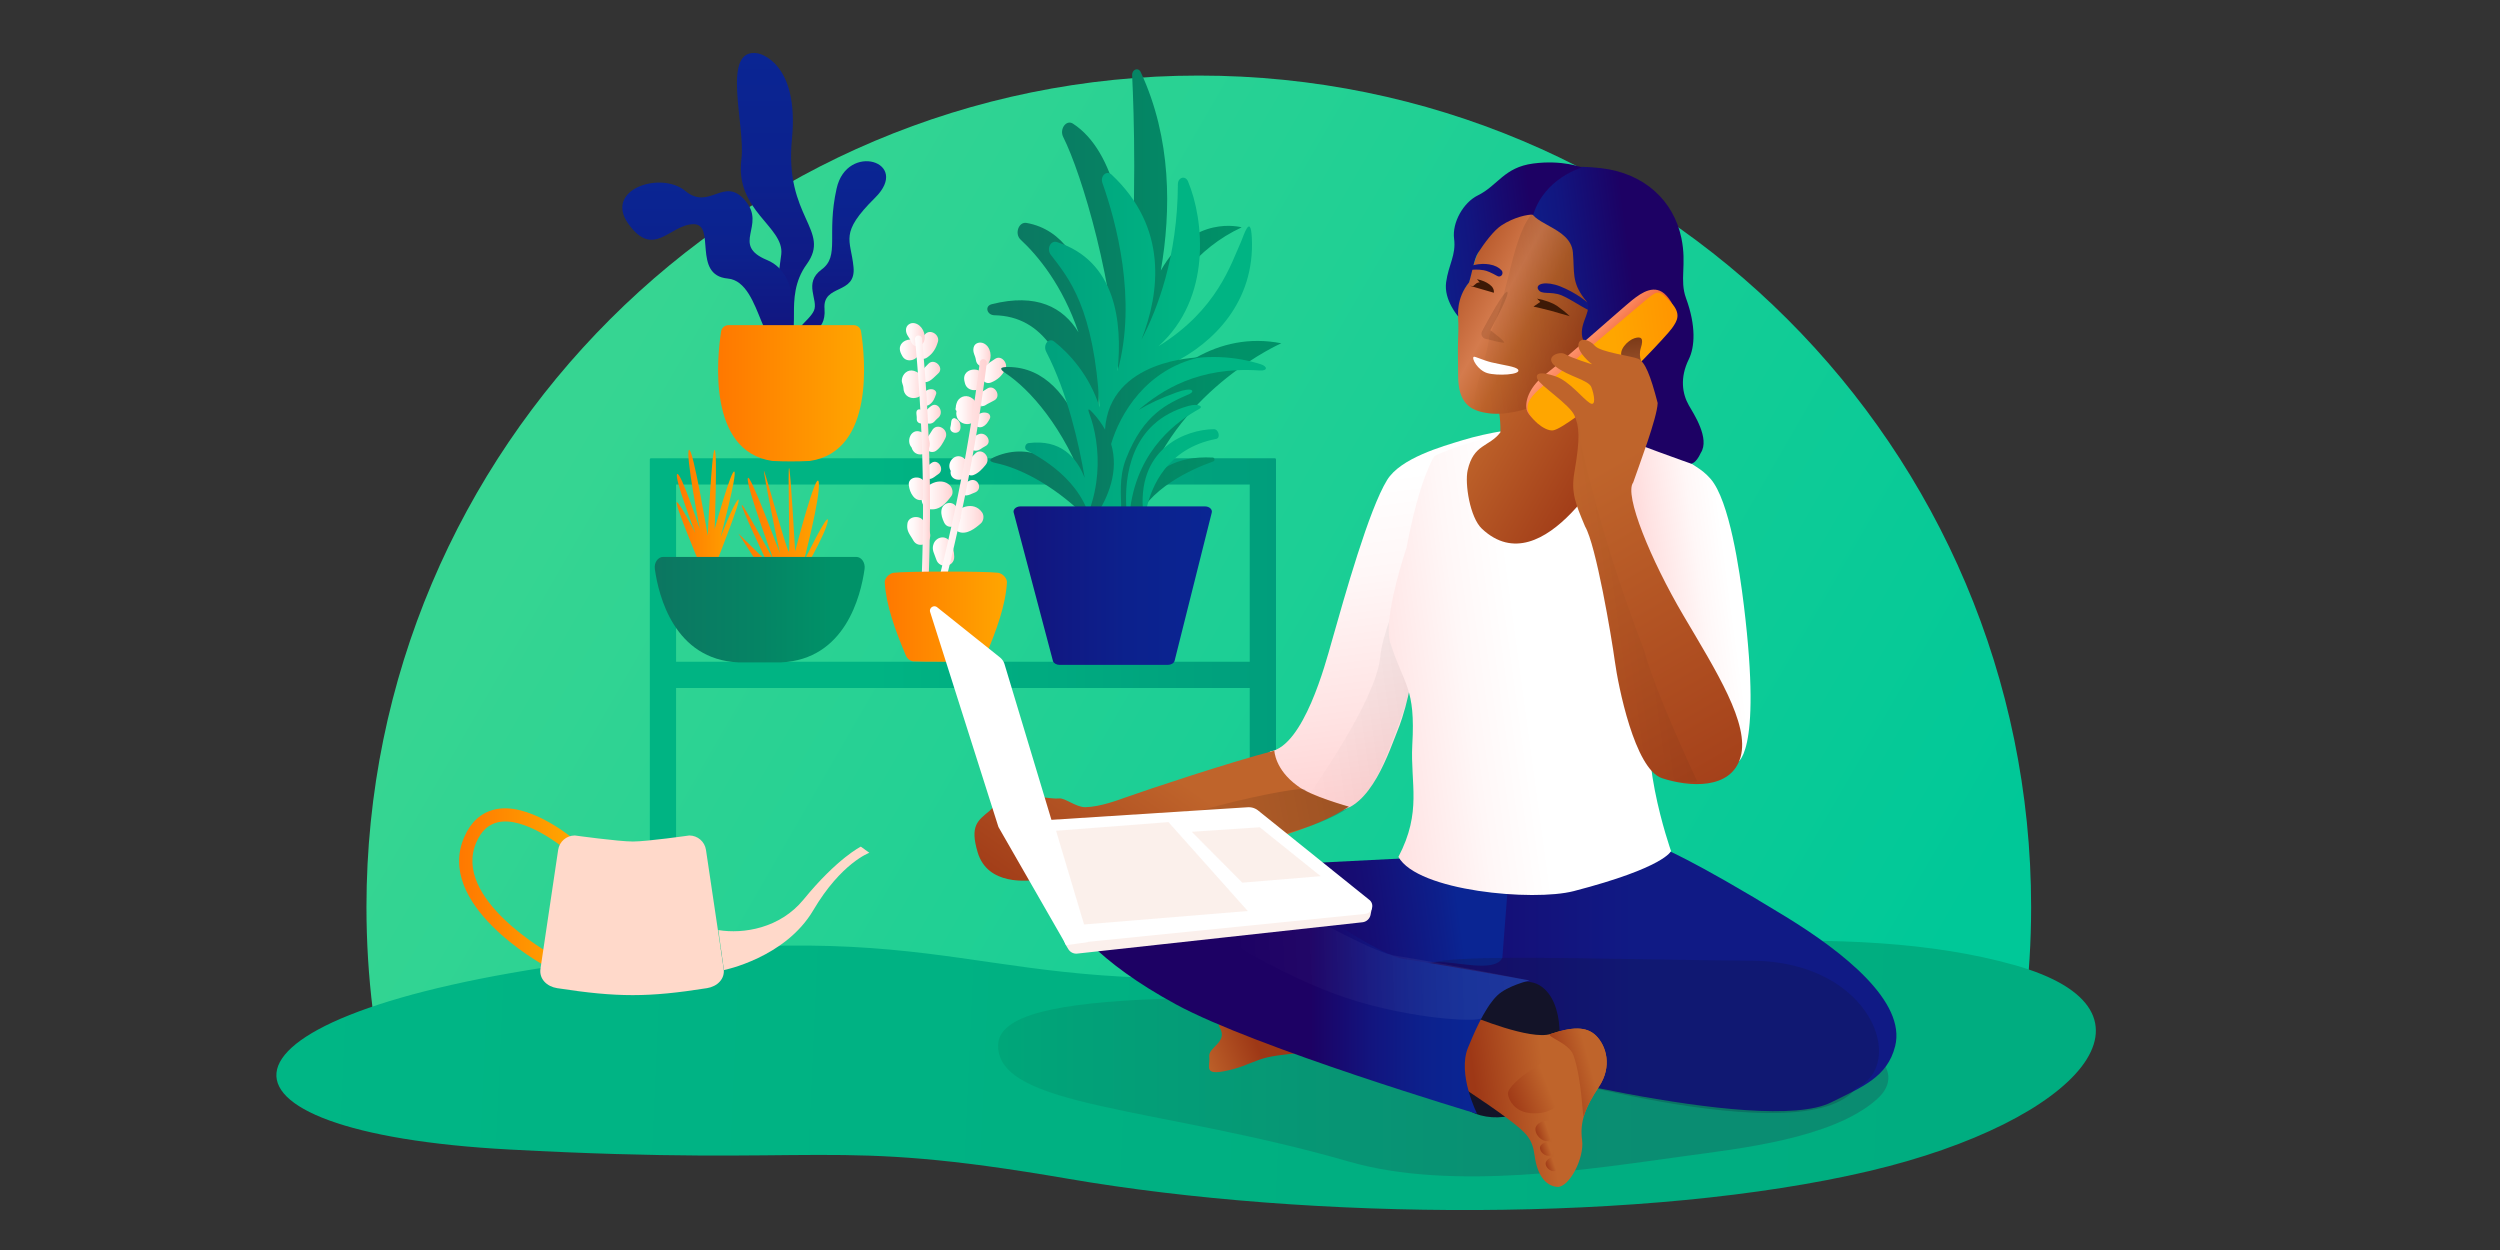 <svg xmlns="http://www.w3.org/2000/svg" xmlns:xlink="http://www.w3.org/1999/xlink" id="Layer_2" viewBox="0 0 1440 720">
  <rect x="0" y="0" width="1440" height="720" fill="#333333" stroke="none"/>
  <defs>
    <linearGradient id="linear-gradient" x1="350.1" x2="1069.76" y1="216.26" y2="631.75" gradientUnits="userSpaceOnUse">
      <stop offset="0" stop-color="#36d592"/>
      <stop offset="1" stop-color="#00c898"/>
    </linearGradient>
    <linearGradient id="linear-gradient-2" x1="1446.95" x2="-137.9" y1="-3269.3" y2="-2568.31" gradientTransform="rotate(-22.61 -4536.255 1013.997) scale(1 -.94)" gradientUnits="userSpaceOnUse">
      <stop offset="0" stop-color="#00aa7f"/>
      <stop offset=".58" stop-color="#00af81"/>
      <stop offset="1" stop-color="#00b786"/>
    </linearGradient>
    <linearGradient id="linear-gradient-3" x1="446.66" x2="446.66" y1="201.34" y2="30.51" gradientUnits="userSpaceOnUse">
      <stop offset="0" stop-color="#13147d"/>
      <stop offset=".06" stop-color="#12157f"/>
      <stop offset=".57" stop-color="#0c218d"/>
      <stop offset="1" stop-color="#0a2593"/>
    </linearGradient>
    <linearGradient xlink:href="#linear-gradient-3" id="linear-gradient-4" x1="407.73" x2="407.73" y1="197.91" y2="105.17"/>
    <linearGradient xlink:href="#linear-gradient-3" id="linear-gradient-5" x1="485.23" x2="485.23" y1="192.42" y2="92.86"/>
    <linearGradient id="linear-gradient-6" x1="734.97" x2="374.3" y1="405.25" y2="405.25" gradientUnits="userSpaceOnUse">
      <stop offset="0" stop-color="#009e7c"/>
      <stop offset=".64" stop-color="#00b483"/>
    </linearGradient>
    <linearGradient id="New_Gradient_Swatch_5" x1="264.44" x2="329.19" y1="510.92" y2="510.92" gradientUnits="userSpaceOnUse">
      <stop offset="0" stop-color="#ff7800"/>
      <stop offset="1" stop-color="#ffa600"/>
    </linearGradient>
    <linearGradient xlink:href="#New_Gradient_Swatch_5" id="New_Gradient_Swatch_5-2" x1="425.32" x2="476.83" y1="300.95" y2="300.95"/>
    <linearGradient xlink:href="#New_Gradient_Swatch_5" id="New_Gradient_Swatch_5-3" x1="389.68" x2="425.51" y1="291.07" y2="291.07"/>
    <linearGradient id="linear-gradient-7" x1="377.11" x2="498.06" y1="351.15" y2="351.15" gradientUnits="userSpaceOnUse">
      <stop offset="0" stop-color="#0c7661"/>
      <stop offset=".49" stop-color="#058464"/>
      <stop offset=".85" stop-color="#009268"/>
    </linearGradient>
    <linearGradient id="New_Gradient_Swatch_26" x1="530.79" x2="548.66" y1="285.37" y2="285.37" gradientUnits="userSpaceOnUse">
      <stop offset="0" stop-color="#fff"/>
      <stop offset=".29" stop-color="#fff7f7"/>
      <stop offset=".71" stop-color="#ffe3e3"/>
      <stop offset="1" stop-color="#ffd2d2"/>
    </linearGradient>
    <linearGradient xlink:href="#New_Gradient_Swatch_26" id="New_Gradient_Swatch_26-2" x1="532.17" x2="542.11" y1="270.94" y2="270.94"/>
    <linearGradient xlink:href="#New_Gradient_Swatch_26" id="New_Gradient_Swatch_26-3" x1="532.69" x2="545.02" y1="253.07" y2="253.07"/>
    <linearGradient xlink:href="#New_Gradient_Swatch_26" id="New_Gradient_Swatch_26-4" x1="531.7" x2="541.91" y1="238.6" y2="238.6"/>
    <linearGradient xlink:href="#New_Gradient_Swatch_26" id="New_Gradient_Swatch_26-5" x1="530.2" x2="539.29" y1="228.93" y2="228.93"/>
    <linearGradient xlink:href="#New_Gradient_Swatch_26" id="New_Gradient_Swatch_26-6" x1="529.82" x2="541.59" y1="214.25" y2="214.25"/>
    <linearGradient xlink:href="#New_Gradient_Swatch_26" id="New_Gradient_Swatch_26-7" x1="526.77" x2="540.4" y1="198.97" y2="198.97"/>
    <linearGradient xlink:href="#New_Gradient_Swatch_26" id="New_Gradient_Swatch_26-8" x1="522.57" x2="535.84" y1="305.81" y2="305.81"/>
    <linearGradient xlink:href="#New_Gradient_Swatch_26" id="New_Gradient_Swatch_26-9" x1="523.43" x2="535.23" y1="281.56" y2="281.56"/>
    <linearGradient xlink:href="#New_Gradient_Swatch_26" id="New_Gradient_Swatch_26-10" x1="523.68" x2="535.54" y1="255.06" y2="255.06"/>
    <linearGradient xlink:href="#New_Gradient_Swatch_26" id="New_Gradient_Swatch_26-11" x1="527.84" x2="533.84" y1="239.87" y2="239.87"/>
    <linearGradient xlink:href="#New_Gradient_Swatch_26" id="New_Gradient_Swatch_26-12" x1="519.45" x2="532.7" y1="221.32" y2="221.32"/>
    <linearGradient xlink:href="#New_Gradient_Swatch_26" id="New_Gradient_Swatch_26-13" x1="518.31" x2="529.8" y1="201.56" y2="201.56"/>
    <linearGradient xlink:href="#New_Gradient_Swatch_26" id="New_Gradient_Swatch_26-14" x1="521.84" x2="532.66" y1="192.78" y2="192.78"/>
    <linearGradient xlink:href="#New_Gradient_Swatch_26" id="New_Gradient_Swatch_26-15" x1="527.06" x2="535.69" y1="268.38" y2="268.38"/>
    <linearGradient xlink:href="#New_Gradient_Swatch_26" id="New_Gradient_Swatch_26-16" x1="547.63" x2="566.47" y1="299.15" y2="299.15"/>
    <linearGradient xlink:href="#New_Gradient_Swatch_26" id="New_Gradient_Swatch_26-17" x1="553.57" x2="563.96" y1="280.93" y2="280.93"/>
    <linearGradient xlink:href="#New_Gradient_Swatch_26" id="New_Gradient_Swatch_26-18" x1="555.46" x2="568.84" y1="266.93" y2="266.93"/>
    <linearGradient xlink:href="#New_Gradient_Swatch_26" id="New_Gradient_Swatch_26-19" x1="558.36" x2="569.49" y1="254.72" y2="254.72"/>
    <linearGradient xlink:href="#New_Gradient_Swatch_26" id="New_Gradient_Swatch_26-20" x1="560.44" x2="570.38" y1="241.88" y2="241.88"/>
    <linearGradient xlink:href="#New_Gradient_Swatch_26" id="New_Gradient_Swatch_26-21" x1="562.25" x2="574.56" y1="228.61" y2="228.61"/>
    <linearGradient xlink:href="#New_Gradient_Swatch_26" id="New_Gradient_Swatch_26-22" x1="564.97" x2="579.54" y1="213.34" y2="213.34"/>
    <linearGradient xlink:href="#New_Gradient_Swatch_26" id="New_Gradient_Swatch_26-23" x1="537.3" x2="549.64" y1="317.73" y2="317.73"/>
    <linearGradient xlink:href="#New_Gradient_Swatch_26" id="New_Gradient_Swatch_26-24" x1="542.19" x2="553.12" y1="296.57" y2="296.57"/>
    <linearGradient xlink:href="#New_Gradient_Swatch_26" id="New_Gradient_Swatch_26-25" x1="546.82" x2="558.42" y1="269.55" y2="269.55"/>
    <linearGradient xlink:href="#New_Gradient_Swatch_26" id="New_Gradient_Swatch_26-26" x1="547.34" x2="553.27" y1="245.06" y2="245.06"/>
    <linearGradient xlink:href="#New_Gradient_Swatch_26" id="New_Gradient_Swatch_26-27" x1="550.37" x2="563.37" y1="236.22" y2="236.22"/>
    <linearGradient xlink:href="#New_Gradient_Swatch_26" id="New_Gradient_Swatch_26-28" x1="555.34" x2="566.86" y1="218.8" y2="218.8"/>
    <linearGradient xlink:href="#New_Gradient_Swatch_26" id="New_Gradient_Swatch_26-29" x1="560.64" x2="570.59" y1="204.25" y2="204.25"/>
    <linearGradient xlink:href="#New_Gradient_Swatch_26" id="New_Gradient_Swatch_26-30" x1="535.93" x2="568.38" y1="280.62" y2="280.62"/>
    <linearGradient xlink:href="#New_Gradient_Swatch_5" id="New_Gradient_Swatch_5-4" x1="509.6" x2="580" y1="355.19" y2="355.19"/>
    <linearGradient xlink:href="#New_Gradient_Swatch_5" id="New_Gradient_Swatch_5-5" x1="413.61" x2="497.69" y1="226.53" y2="226.53"/>
    <linearGradient xlink:href="#linear-gradient-7" id="linear-gradient-8" x1="568.67" x2="738.02" y1="171.15" y2="171.15"/>
    <linearGradient xlink:href="#linear-gradient-6" id="linear-gradient-9" x1="590.48" x2="729.16" y1="203.41" y2="203.41"/>
    <linearGradient xlink:href="#linear-gradient-7" id="linear-gradient-10" x1="614.97" x2="690.74" y1="260.95" y2="260.95"/>
    <linearGradient xlink:href="#linear-gradient-3" id="linear-gradient-11" x1="583.78" x2="698.04" y1="337.33" y2="337.33"/>
    <linearGradient id="linear-gradient-12" x1="1087.7" x2="574.9" y1="626.03" y2="626.03" gradientUnits="userSpaceOnUse">
      <stop offset="0" stop-color="#1e4e56"/>
      <stop offset=".28" stop-color="#1c5156"/>
      <stop offset=".5" stop-color="#185b59"/>
      <stop offset=".71" stop-color="#106c5e"/>
      <stop offset=".91" stop-color="#058464"/>
      <stop offset="1" stop-color="#009268"/>
    </linearGradient>
    <linearGradient xlink:href="#New_Gradient_Swatch_26" id="New_Gradient_Swatch_26-31" x1="997.04" x2="941.12" y1="-1442.63" y2="-1450.2" gradientTransform="matrix(1 0 0 -1 0 -1098.17)"/>
    <linearGradient id="linear-gradient-13" x1="722.92" x2="690.73" y1="-1697.26" y2="-1710.58" gradientTransform="matrix(1 0 0 -1 0 -1098.17)" gradientUnits="userSpaceOnUse">
      <stop offset="0" stop-color="#9e3816"/>
      <stop offset="1" stop-color="#bf642b"/>
    </linearGradient>
    <linearGradient id="linear-gradient-14" x1="705.11" x2="839.63" y1="-1635.09" y2="-1616.87" gradientTransform="matrix(1 0 0 -1 0 -1098.17)" gradientUnits="userSpaceOnUse">
      <stop offset=".11" stop-color="#1d0164"/>
      <stop offset=".36" stop-color="#1b0468"/>
      <stop offset=".63" stop-color="#150e75"/>
      <stop offset=".92" stop-color="#0d1f8b"/>
      <stop offset="1" stop-color="#0a2593"/>
    </linearGradient>
    <linearGradient id="linear-gradient-15" x1="751.99" x2="941.64" y1="563.99" y2="563.99" gradientUnits="userSpaceOnUse">
      <stop offset=".11" stop-color="#1d0164"/>
      <stop offset=".57" stop-color="#150f77"/>
      <stop offset="1" stop-color="#101a85"/>
    </linearGradient>
    <linearGradient xlink:href="#New_Gradient_Swatch_26" id="New_Gradient_Swatch_26-32" x1="811.27" x2="836.53" y1="-1370.03" y2="-1556.57" gradientTransform="matrix(1 0 0 -1 0 -1098.17)"/>
    <linearGradient id="linear-gradient-16" x1="929.33" x2="740.49" y1="-1462.29" y2="-1488.92" gradientTransform="matrix(1 0 0 -1 0 -1098.17)" gradientUnits="userSpaceOnUse">
      <stop offset="0"/>
      <stop offset="1" stop-opacity="0"/>
    </linearGradient>
    <linearGradient xlink:href="#linear-gradient-13" id="linear-gradient-17" x1="611.78" x2="682.52" y1="-1649.36" y2="-1549.69"/>
    <linearGradient xlink:href="#linear-gradient-16" id="linear-gradient-18" x1="901.13" x2="645.35" y1="-1534.96" y2="-1584.47"/>
    <linearGradient xlink:href="#New_Gradient_Swatch_26" id="New_Gradient_Swatch_26-33" x1="877.26" x2="759.71" y1="-1481.69" y2="-1497.61" gradientTransform="matrix(1 0 0 -1 0 -1098.17)"/>
    <linearGradient id="linear-gradient-19" x1="1158.88" x2="832.14" y1="-1352.21" y2="-1540.85" gradientTransform="matrix(1 0 0 -1 0 -1098.17)" gradientUnits="userSpaceOnUse">
      <stop offset=".13" stop-color="#810000" stop-opacity=".96"/>
      <stop offset="1" stop-opacity="0"/>
    </linearGradient>
    <linearGradient id="linear-gradient-20" x1="879.21" x2="848.23" y1="-1601.93" y2="-1255.15" gradientTransform="matrix(1 0 0 -1 0 -1098.17)" gradientUnits="userSpaceOnUse">
      <stop offset="0" stop-opacity="0"/>
      <stop offset="1" stop-color="#460000"/>
    </linearGradient>
    <linearGradient xlink:href="#linear-gradient-13" id="linear-gradient-21" x1="920.76" x2="848.05" y1="-1388.37" y2="-1346.39"/>
    <linearGradient xlink:href="#linear-gradient-13" id="linear-gradient-22" x1="851.22" x2="891.14" y1="-1735.62" y2="-1730.22"/>
    <linearGradient xlink:href="#linear-gradient-13" id="linear-gradient-23" x1="894.36" x2="916.47" y1="-1719.65" y2="-1713.67"/>
    <linearGradient xlink:href="#linear-gradient-13" id="linear-gradient-24" x1="868.4" x2="891.32" y1="-1732.23" y2="-1723.37"/>
    <linearGradient xlink:href="#linear-gradient-13" id="linear-gradient-25" x1="884.36" x2="891.59" y1="-1751.64" y2="-1749.22"/>
    <linearGradient xlink:href="#linear-gradient-13" id="linear-gradient-26" x1="887.02" x2="892.65" y1="-1761.62" y2="-1759.58"/>
    <linearGradient xlink:href="#linear-gradient-13" id="linear-gradient-27" x1="890.24" x2="895.23" y1="-1770.24" y2="-1768.57"/>
    <linearGradient id="linear-gradient-28" x1="743.86" x2="845.69" y1="-1667.46" y2="-1667.46" gradientTransform="matrix(1 0 0 -1 0 -1098.17)" gradientUnits="userSpaceOnUse">
      <stop offset=".11" stop-color="#1d0164"/>
      <stop offset=".14" stop-color="#1b0366"/>
      <stop offset=".46" stop-color="#12157f"/>
      <stop offset=".76" stop-color="#0c218d"/>
      <stop offset="1" stop-color="#0a2593"/>
    </linearGradient>
    <linearGradient id="linear-gradient-29" x1="971.37" x2="711.25" y1="-1631.99" y2="-1644.45" gradientTransform="matrix(1 0 0 -1 0 -1098.17)" gradientUnits="userSpaceOnUse">
      <stop offset="0" stop-color="#fff"/>
      <stop offset="1" stop-color="#fff" stop-opacity="0"/>
    </linearGradient>
    <linearGradient id="linear-gradient-30" x1="928.64" x2="831.3" y1="-1286.8" y2="-1233.65" gradientTransform="scale(1 -1) rotate(-.28 221900.531 -1360.84)" gradientUnits="userSpaceOnUse">
      <stop offset=".2" stop-color="#a9471d"/>
      <stop offset=".49" stop-color="#bf642b"/>
      <stop offset=".67" stop-color="#d47b4d"/>
      <stop offset="1" stop-color="#af4f21"/>
    </linearGradient>
    <linearGradient xlink:href="#linear-gradient-16" id="linear-gradient-31" x1="1018.22" x2="835.37" y1="-1237.56" y2="-1263.66" gradientTransform="scale(1 -1) rotate(-.28 221900.531 -1360.84)"/>
    <linearGradient id="linear-gradient-32" x1="-2769.79" x2="-2746.51" y1="-235.85" y2="-242.48" gradientTransform="rotate(-148.86 -897.047 -545.366)" gradientUnits="userSpaceOnUse">
      <stop offset=".41" stop-color="#13137c"/>
      <stop offset="1" stop-color="#101883"/>
    </linearGradient>
    <linearGradient xlink:href="#linear-gradient-32" id="linear-gradient-33" x1="880.78" x2="917.95" y1="-1248.05" y2="-1253.9" gradientTransform="scale(1 -1) rotate(-.28 221900.531 -1360.84)"/>
    <linearGradient id="linear-gradient-34" x1="889.98" x2="860.89" y1="-1293.61" y2="-1291.43" gradientTransform="scale(1 -1) rotate(-.28 221900.531 -1360.84)" gradientUnits="userSpaceOnUse">
      <stop offset="0" stop-color="#ffe5da"/>
      <stop offset="1" stop-color="#fff"/>
    </linearGradient>
    <linearGradient xlink:href="#linear-gradient-28" id="linear-gradient-35" x1="950.89" x2="851.71" y1="-1259.46" y2="-1272.89" gradientTransform="scale(1 -1) rotate(-.28 221900.531 -1360.84)"/>
    <linearGradient xlink:href="#linear-gradient-28" id="linear-gradient-36" x1="891.97" x2="790.21" y1="-1213.87" y2="-1227.65" gradientTransform="scale(1 -1) rotate(-.28 221900.531 -1360.84)"/>
    <linearGradient id="New_Gradient_Swatch_copy" x1="931.64" x2="910.53" y1="215.92" y2="194.81" gradientUnits="userSpaceOnUse">
      <stop offset="0" stop-color="#e83f00"/>
      <stop offset="1" stop-color="#ff9773"/>
    </linearGradient>
    <linearGradient xlink:href="#New_Gradient_Swatch_5" id="New_Gradient_Swatch_5-6" x1="1032.3" x2="931.26" y1="-1291.82" y2="-1305.5" gradientTransform="matrix(1 0 0 -1 0 -1098.17)"/>
    <linearGradient id="linear-gradient-37" x1="939.37" x2="940.55" y1="-1291.42" y2="-1310.09" gradientTransform="matrix(1 0 0 -1 0 -1098.17)" gradientUnits="userSpaceOnUse">
      <stop offset="0" stop-color="#793816"/>
      <stop offset="1" stop-color="#9a512b"/>
    </linearGradient>
    <linearGradient xlink:href="#linear-gradient-13" id="linear-gradient-38" x1="1036.8" x2="917.48" y1="-1577.67" y2="-1371"/>
    <linearGradient xlink:href="#linear-gradient-16" id="linear-gradient-39" x1="1009.62" x2="913.27" y1="-1434.24" y2="-1447.5"/>
    <style>
      .cls-19,.cls-21,.cls-22{fill-rule:evenodd}.cls-19{isolation:isolate}.cls-21{fill:#3d1906}.cls-38{fill:#00af79}.cls-39{fill:#ffd9ca}.cls-19{fill:#f8e2d9;opacity:.5}.cls-76{opacity:.14}.cls-77{opacity:.34}.cls-22{fill:#fff}
    </style>
    <mask id="mask" width="190.28" height="273.79" x="779.74" y="244.63" maskUnits="userSpaceOnUse"/>
  </defs>
  <g id="Layer_3">
    <path d="M0 0h1440v720H0z" style="fill:none"/>
    <path d="M1166.3 581.67c2.39-19.39 3.63-39.14 3.63-59.19 0-264.52-214.65-478.95-479.43-478.95S211.08 257.96 211.08 522.48c0 20.04 1.24 39.79 3.63 59.19h951.59Z" style="fill:url(#linear-gradient)"/>
    <path d="M1076.63 674.53c-127.05 29.9-321.69 28.5-461.61 4.4-139.92-24.11-135.9-6.8-321.86-16.82-185.95-10.02-183.68-77.34 40.49-107.74 224.17-30.4 222.83 21.41 415.6 6.31 192.77-15.09 316.97-31.17 410.91-4.85s37.51 90.22-83.53 118.7Z" style="fill:url(#linear-gradient-2);fill-rule:evenodd"/>
    <path d="M436.56 30.73s24.02 4.32 19.59 49.46c-4.42 45.14 22.8 52.28 8.51 72.02-14.29 19.74-.85 41.3-13.53 48.38-12.68 7.08-2.82-38.17-1.11-54.17 1.71-15.99-26.86-25.05-22.97-54.81 2.48-19-12.2-64.62 9.51-60.88Z" style="fill:url(#linear-gradient-3)"/>
    <path d="M455.81 193s7.26-34.42-13.99-43.22c-21.24-8.8-.21-19.71-12.54-34.22-12.33-14.51-20.5 6.05-34.56-5.59-14.06-11.64-47.18-.91-32.67 19.13 14.52 20.04 23.59.43 37.2.03 13.61-.4-.91 29.45 19.96 31.31 20.87 1.86 18.74 53.27 36.59 32.55Z" style="fill:url(#linear-gradient-4)"/>
    <path d="M463.26 192.42s12.81-.08 11.66-14.56c-1.15-14.47 18.26-7.8 16.71-23.98-1.55-16.18-8.49-19.27 12.44-40 20.93-20.72-16.17-32.12-22.17-5.34-6 26.78 2.03 38.84-8.66 46.7-10.69 7.86-1.7 17.47-4.39 23.64-2.69 6.17-14.33 12.13-5.59 13.54Z" style="fill:url(#linear-gradient-5)"/>
    <path d="M734.33 263.97H374.94c-.35 0-.64.29-.64.64v281.28c0 .35.29.64.64.64l13.84-1.88c.35 0 .64-.29.64-.64V396.29h330.43v110.73c0 .35.29.64.64.64h13.84c.35 0 .64-.29.64-.64V264.61c0-.35-.29-.64-.64-.64ZM389.42 381.16V279.09h330.43v102.07H389.42Z" style="fill:url(#linear-gradient-6)"/>
    <path d="M413.78 535.72c14.48 2.38 35.51-1.02 49.04-17.56 19.61-23.97 33.03-30.51 33.03-30.51l4.9 3.56s-16.19 5.78-32.34 33.15c-16.15 27.37-51.44 34.41-51.44 34.41l-3.2-23.06Z" class="cls-39"/>
    <path d="M313.77 556.25c-2.59-1.43-63.32-35.39-46.34-74.19 3.72-8.5 9.51-13.79 17.21-15.73 19.03-4.79 43.55 15.21 44.55 15.99l-4.68 5.98c-.22-.16-22.59-18.45-38.03-14.6-5.37 1.36-9.32 5.09-12.09 11.42-14.23 32.51 42.47 64.18 43.04 64.49l-3.66 6.65Z" style="fill:url(#New_Gradient_Swatch_5)"/>
    <path d="M407.2 569.18c-33.8 5.35-51.58 5.35-86.27 0-5.87-.91-10.49-5.28-9.62-11.16l10.19-68.5c.71-4.77 4.8-8.29 9.62-8.29 0 0 25.16 3.48 33.4 3.48s32.5-3.48 32.5-3.48c4.82 0 8.91 3.53 9.62 8.29l10.19 68.5c.87 5.88-3.75 10.23-9.62 11.16Z" class="cls-39"/>
    <path d="M461.1 332.34s14.59-24.71 15.68-32.1c1.08-7.38-13.97 23.58-13.97 23.58s9.94-37.49 8.8-46.01c-1.14-8.52-13.61 39.76-13.61 39.76s-2.69-47.72-3.49-48c-.8-.28.51 44.88 0 48-.51 3.12-13.57-45.16-14.43-46.3-.85-1.14 8.52 45.16 9.09 47.15.57 1.99-17.61-47.72-18.46-42.89-.85 4.83 15.05 47.43 15.05 47.43s-17.04-31.62-18.46-32.14c-1.42-.52 14.2 32.43 14.2 32.43l-16.19-15.91 16.19 24.99h19.6Z" style="fill:url(#New_Gradient_Swatch_5-2)"/>
    <path d="M413.05 323.05s14.86-37.49 12.12-35.22c-2.75 2.27-10.13 21.59-10.13 21.59s9.66-36.07 7.95-37.78c-1.7-1.7-11.36 33.12-11.36 33.12s1.7-45.34 0-45.62c-1.7-.28-3.98 49.42-3.98 49.42s-8.52-51.13-10.79-49.42c-2.27 1.71 6.25 45.62 6.25 45.62s-11.08-33.41-13.07-31.71c-1.99 1.71 10.51 34.08 10.51 34.08s-8.95-17.61-10.72-17.89c-1.77-.28 12.43 33.8 12.43 33.8h10.79Z" style="fill:url(#New_Gradient_Swatch_5-3)"/>
    <path d="M425.78 320.78h67.41c3.04 0 5.31 3.33 4.8 6.98-2.19 15.61-11.23 52.12-48.08 53.77h-24.64c-36.85-1.65-45.89-38.16-48.08-53.77-.51-3.65 1.76-6.98 4.79-6.98h43.81Z" style="fill:url(#linear-gradient-7)"/>
    <path d="M547.95 285.76c-2.88 3.82-6.58 8.52-12.81 7.51-3.47-.56-4.73-4.53-4.24-7.47 1.13-6.81 11.1-11.45 16.26-6.21 1.43 1.46 2.14 4.39.8 6.18Z" style="fill:url(#New_Gradient_Swatch_26)"/>
    <path d="M540.34 273.2c-1.44.88-2.53 2.11-4.18 2.59-1.15.34-2.84-.2-3.37-1.37-.06-.14-.13-.29-.19-.43-.73-1.63-.53-2.99.56-4.36.95-1.19 2.16-2.04 3.36-2.95 3.8-2.87 8.05 3.94 3.81 6.52Z" style="fill:url(#New_Gradient_Swatch_26-2)"/>
    <path d="M544.49 252.48c-1.35 2.68-2.95 5.63-5.52 7.3-2.6 1.69-6.43-.51-6.28-3.6.15-3.24 2.65-5.42 4.14-8.18 2.73-5.05 10.22-.59 7.66 4.48Z" style="fill:url(#New_Gradient_Swatch_26-3)"/>
    <path d="M540.24 240.79c-1.66 1.26-2.03 2.79-4.25 3.19-1.38.24-2.51-.19-3.31-1.34-.14-.2-.28-.41-.42-.61-.74-1.08-.74-2.92 0-4 1.16-1.68 2.36-2.85 3.98-4.08 4.06-3.09 8.01 3.79 4 6.85Z" style="fill:url(#New_Gradient_Swatch_26-4)"/>
    <path d="M539.16 227.09c-.98 2.58-1.41 4.16-3.72 5.9-3.46 2.6-6.88-2.77-4.37-5.67 1.57-1.82 3.31-3.43 5.91-3.11 1.31.16 2.77 1.34 2.19 2.88Z" style="fill:url(#New_Gradient_Swatch_26-5)"/>
    <path d="M540.32 215.2c-2.08 1.75-5.55 6.3-8.7 4.44-4.68-2.76 1.02-7.92 3.09-10.05 3.61-3.71 9.48 2.36 5.61 5.61Z" style="fill:url(#New_Gradient_Swatch_26-6)"/>
    <path d="M540.24 196.89c-1.13 3.86-2.86 6.74-6.21 9.04-3.75 2.58-7.97-1.66-7.15-5.5.64-3.03 3.96-5.55 5.95-7.86 2.95-3.42 8.61.23 7.42 4.32Z" style="fill:url(#New_Gradient_Swatch_26-7)"/>
    <path d="M526.03 311.22c-2.04-3.6-3.98-5.26-3.34-9.7.57-3.97 6.15-4.77 8.62-2.28a16.28 16.28 0 0 1 4.37 7.91c1.32 5.7-6.61 9.45-9.66 4.07Z" style="fill:url(#New_Gradient_Swatch_26-8)"/>
    <path d="M525.91 285.8c-1.45-1.91-2.13-3.97-2.43-6.32-.63-4.88 6.42-5.86 8.65-2.34.55.86.96 1.85 1.65 2.6 4.82 5.27-3.44 11.91-7.86 6.06Z" style="fill:url(#New_Gradient_Swatch_26-9)"/>
    <path d="M524.9 256.68c.88 1.74.91 2.06.08.95-3.16-3.67-.24-10.94 5.21-8.94 3.46 1.27 5.75 4.16 5.29 7.99-.81 6.7-9.93 6.88-10.57 0Z" style="fill:url(#New_Gradient_Swatch_26-10)"/>
    <path d="M528.05 241.15c.11-1.29-.3-2.5-.19-3.79.09-1.11.95-1.74 2.03-1.55 2.35.41 3.59 2.29 3.91 4.56.62 4.45-6.09 4.78-5.75.78Z" style="fill:url(#New_Gradient_Swatch_26-11)"/>
    <path d="M520.38 223.36c-.02-1.41-1.04-2.77-.93-4.41.25-3.5 3.35-6.41 7.01-5.34 4.35 1.27 6.59 5.32 6.18 9.76-.71 7.74-12.15 8.03-12.27 0Z" style="fill:url(#New_Gradient_Swatch_26-12)"/>
    <path d="M519.6 204.86c-.16-.32-.32-.63-.48-.94-4.48-8.85 10.89-11.96 10.67-2.89 0 .36-.02.72-.03 1.08-.12 5.14-7.62 7.78-10.17 2.75Z" style="fill:url(#New_Gradient_Swatch_26-13)"/>
    <path d="M524.74 196.74c-.89-2.51-2.91-3.75-2.9-6.72 0-2.68 2.53-4.4 5.04-3.84 4.28.96 6.89 6.53 5.33 10.56-1.39 3.57-6.14 3.76-7.46 0Z" style="fill:url(#New_Gradient_Swatch_26-14)"/>
    <path d="M532.52 343.51c1.07 0 1.96-.84 2.01-1.92 2.32-48.7 1.15-97.99-3.45-146.51-.1-1.11-1.18-1.85-2.2-1.82a2.022 2.022 0 0 0-1.82 2.19c4.59 48.33 5.75 97.43 3.45 145.94-.05 1.11.8 2.05 1.92 2.1h.09Z" style="fill:url(#New_Gradient_Swatch_26-15)"/>
    <path d="M564.98 301.46c-3.21 2.89-8.19 6.73-12.77 4.9-2.77-1.1-5.59-4.16-4.24-7.47 2.79-6.87 13.05-10.78 17.81-3.6 1.18 1.79.81 4.74-.8 6.18Z" style="fill:url(#New_Gradient_Swatch_26-16)"/>
    <path d="M561.29 283.8c-1.64.55-2.88 1.46-4.64 1.58-1.23.08-2.62-.98-2.88-2.19-.03-.16-.07-.32-.1-.49-.25-1.17-.09-2.69.93-3.5 1.21-.97 2.38-1.67 3.79-2.31 4.97-2.26 8.1 5.14 2.91 6.9Z" style="fill:url(#New_Gradient_Swatch_26-17)"/>
    <path d="M567.75 267.76c-1.95 2.38-4.1 4.76-7.03 5.86-3.07 1.15-5.91-2.28-5.13-5.13.83-3.04 3.89-4.7 5.89-7 3.78-4.35 9.84 1.92 6.27 6.27Z" style="fill:url(#New_Gradient_Swatch_26-18)"/>
    <path d="M567.43 257.07c-2.12.98-3.26 2.67-5.78 2.54-1.42-.07-2.32-.88-2.82-2.15-.1-.24-.19-.48-.29-.73-.49-1.24.08-2.99 1.02-3.86 1.21-1.12 2.37-1.96 3.87-2.65 4.6-2.12 8.64 4.71 4 6.85Z" style="fill:url(#New_Gradient_Swatch_26-19)"/>
    <path d="M570.07 241.3c-1.11 1.94-1.9 3.42-4.01 4.46-3.43 1.69-7.81-2.96-4.39-5.69 2.12-1.69 4.23-3.03 7-2.2 1.45.43 2.15 2.09 1.39 3.42Z" style="fill:url(#New_Gradient_Swatch_26-20)"/>
    <path d="M572.62 230.67c-1.32.69-2.65 1.35-3.96 2.08-.64.36-1.2.84-1.94 1.03-.61.15-2.91.62-1.05-.22-.71.32-1.36.26-1.94-.25-.18-.13-.33-.28-.47-.45-1.41-1.54-1.25-3.47 0-5.04 1.4-1.75 3.51-2.77 5.36-3.99 4.27-2.81 8.54 4.48 4 6.85Z" style="fill:url(#New_Gradient_Swatch_26-21)"/>
    <path d="M579.04 212.92c-1.96 3.56-4.36 5.84-8.13 7.37-4.39 1.77-7.05-3.78-5.5-7.15 1.26-2.74 5.17-4.51 7.56-6.29 3.77-2.81 8.04 2.5 6.07 6.07Z" style="fill:url(#New_Gradient_Swatch_26-22)"/>
    <path d="M539.26 322.18c-.97-3.19-2.83-5.46-1.5-8.94 1.56-4.1 6.93-5.2 9.43-1.23 1.67 2.65 2.43 5.65 2.45 8.77.05 6.05-8.66 7.06-10.38 1.41Z" style="fill:url(#New_Gradient_Swatch_26-23)"/>
    <path d="M543.79 300.91c-.97-2.12-1.78-4.32-1.56-6.69.48-5.22 7.3-6.29 9.12-1.23.35.99.56 1.96 1.08 2.87 3.27 5.68-6.01 10.82-8.64 5.05Z" style="fill:url(#New_Gradient_Swatch_26-24)"/>
    <path d="M547.55 271.29c.43.58.39.45-.11-.37-2.41-4.5 2.61-10.34 7.32-7.32 3.16 2.03 4.44 5.52 3.17 9.1-1.84 5.19-11.19 4.9-10.38-1.41Z" style="fill:url(#New_Gradient_Swatch_26-25)"/>
    <path d="M547.49 245.73c.38-1.2.24-2.47.62-3.67.23-.75 1.15-1.46 1.97-1.12 2.42 1.01 3.36 2.99 3.16 5.57-.35 4.36-7 3.2-5.75-.78Z" style="fill:url(#New_Gradient_Swatch_26-26)"/>
    <path d="M550.96 236.68c-.58-.38-.73-1.01-.45-1.87.03-.9.2-1.77.51-2.61 1.04-3.48 4.96-5.06 8.14-3.31 4.04 2.22 4.99 6.86 3.65 11.05-2.42 7.55-13.43 4.46-11.84-3.26Z" style="fill:url(#New_Gradient_Swatch_26-27)"/>
    <path d="M555.84 220.83c-.09-.35-.18-.69-.26-1.04-2.35-9.18 13.36-9.32 11.04 0-.09.35-.17.69-.26 1.04-1.3 5.22-9.2 5.18-10.52 0Z" style="fill:url(#New_Gradient_Swatch_26-28)"/>
    <path d="M562.12 207.35c-.32-2.65-1.99-4.19-1.32-7.19.6-2.69 3.66-3.42 5.85-2.38 4.02 1.9 5.06 7.99 2.69 11.52-2.26 3.37-6.76 1.81-7.21-1.95Z" style="fill:url(#New_Gradient_Swatch_26-29)"/>
    <path d="M537.94 354.38c.89 0 1.7-.59 1.94-1.48a1034.57 1034.57 0 0 0 28.48-143.76c.14-1.11-.65-2.11-1.75-2.25-1.05-.16-2.11.64-2.25 1.75-6.03 48.18-15.57 96.36-28.37 143.2-.29 1.07.34 2.18 1.41 2.48.18.05.36.07.53.07Z" style="fill:url(#New_Gradient_Swatch_26-30)"/>
    <path d="M574.89 329.92c2.58.37 5.23 3.13 5.11 5.54-.78 13.17-5.95 27.36-12.16 42.1-.78 1.84-2.56 3.25-4.32 3.4-3.3.27-34.13.27-37.43 0-1.76-.15-3.54-1.55-4.32-3.4-6.21-14.74-11.38-28.94-12.16-42.1-.13-2.41 2.52-5.17 5.11-5.54 7.09-.94 53.08-.94 60.17 0Z" style="fill:url(#New_Gradient_Swatch_5-4)"/>
    <path d="M491.69 187.28c2.13 0 3.94 1.51 4.27 3.61 2.29 14.65 8.05 68.98-29.41 74.61l-.46.02c-6.95.34-13.92.34-20.87 0l-.45-.02c-37.47-5.63-31.7-59.96-29.41-74.61.33-2.1 2.14-3.61 4.27-3.61h72.07Z" style="fill:url(#New_Gradient_Swatch_5-5)"/>
    <path d="M635.78 239.72c.65 24.39 14.74 30.7-33.2 75.28 0 0 72.83-25.4 41.95-78.85-2.46-4.25-8.89-1.71-8.75 3.56Z" class="cls-38"/>
    <path d="M630.26 307.16s0-116.65 83.38-100.33c0 0-68.57 29.99-83.38 100.33Z" class="cls-38"/>
    <path d="M698.55 263.56c-22.21-1.18-33.5 8.19-39.24 18.02 20.93-58.57 78.72-83.85 78.72-83.85-36.88-7.22-66.25 15.53-84.84 41.93 1.2-19.61 9.17-84.11 62.02-108.71 0 0-28.12-8.03-46.57 24.87 5.97-34.52 6.25-75.94-11.57-114.25-1.4-3-5.13-1.65-4.96 1.81 1.11 22.89 2.66 73.62-1.58 129.89-.66-41.95-7.78-86.02-32.51-102.05-3.84-2.49-7.91 3.12-5.61 7.7 10.51 20.92 29.96 84.25 32.44 146.92-.37 2.56-.76 5.11-1.16 7.67 0 0 .48-.92 1.32-2.67.19 7.48.12 14.94-.24 22.3-5.79 10.45-9.87 20.78-12.04 29.46-.62-3.3-1.32-6.63-2.1-9.96.98-8.27 1.94-19.76 1.71-32.02 2.22-34.51 1.38-104.7-41.06-112.21-4.5-.79-7.06 6.22-3.42 9.61 10.11 9.42 24.14 26.35 33.33 53.37-8.85-14.44-24.15-22.69-49.96-16.16-4.23 1.07-2.8 6.27 1.58 6.36 27.94.55 42.68 24.88 50.95 68.47-8.4-21.49-21.82-38.65-43.22-38.67-4.55 0-5.22 1-1.14 3.71 13.4 8.93 33.27 30.53 46.49 66.97-14.51-16.66-32.29-27.33-52.18-19.22-4.27 1.74-4.58 2.94.09 3.92 12.48 2.63 31.58 11.47 51.05 30.32 4.56.17 9.01.73 13.39 1.58-.24-.38-.49-.76-.73-1.13 5.7 1.58 13.58.92 16.23.63-.36 2.59-.36 4.23-.36 4.23 7.02-20.93 33.89-32.51 45.46-36.61 1.09-.39.87-2.17-.27-2.23Z" style="fill:url(#linear-gradient-8)"/>
    <path d="M664.4 206.71c-1.32-6.05-30.43-5.9-28.68 47.86 0 0 3.11 23.17 7.62 16.71 1.34-1.92 21.62-61.97 21.06-64.57Z" style="fill:#34e8a7"/>
    <path d="M726.02 209.76c-13.33-4.27-32.59-6.35-50.32-.67 22.89-11.38 47.25-35.04 45.35-72.14-.74-14.52-4.92-.57-6.1 2.02-5.89 12.9-13.68 39.39-47.66 60.46 30.88-27.8 26.22-72.84 17.02-94.91-1.52-3.65-5.83-2.43-5.85 1.62-.17 41.8-11.83 72.09-20.96 89.45 10.65-27.27 15.25-64.5-17.22-95-2.88-2.71-6.72.76-5.27 4.86 7.8 22.05 20.13 67.25 8.69 108.38 3-28.92-1.22-63.56-34.9-74.41-3.65-1.18-6.15 3.94-3.52 7.36 10.2 13.28 24.89 30.22 28.1 87.86-5.81-18.58-17.68-31.27-26.13-37.89-3.23-2.53-6.68 1.9-4.62 5.89 12.27 23.8 18.83 52.86 22.15 72.63-4.69-12.05-13.99-22.39-32.33-20.05-1.99.25-2.72 3.26-.98 4.16 10.89 5.64 35.65 20.49 37.89 47.79 0 0 .33-5.09-.28-12.1.68-1.69 2.02 3.71 2.6 2.06 1.68 5.02 2.97 1.02 2.97 1.02 2.13.84 3.85 1.32 5.25 1.52v4.25h10.29l.01.05v-.05h17.69V292.6h-7.4c2.82-12.28 11.77-34.39 40-39.78 2.73-.52 1.47-5.66-1.31-5.62-15.94.25-43.02 10.51-40.94 45.39h-7.2c4.71-34.64 28.01-50.53 39.76-57.08 2.52-1.41-.59-3.26-6.25-1.69-33.91 9.4-36.84 41.43-35.79 58.77h-2.99c.11-6.73-1.44-17.36 2.81-28.3 10.15-26.07 24.14-31.87 36.55-37.35 3.1-1.37 2.42-4.49-7.79-.79-8.53 3.09-15.63 6.46-21.54 10 13.27-11.26 34.21-25.16 69.79-22.75 4.6.31 4.74-2.3.42-3.68Zm-89.32 42.95c-.02-.33-.05-.65-.07-.97.21.11.48.1.81 0-.25.33-.5.65-.74.98Z" style="fill:url(#linear-gradient-9)"/>
    <path d="M690.74 205.88s-51.67.7-54.24 41.56c-1.74-3.14-3.98-6.28-6.8-9.4-2.67-2.95-3.46-3.05-2.13.5 6.12 16.39 9.89 49.43-12.59 77.49 0 0 34.28-29 25.03-60.31 5.14-17.38 20.06-42.77 50.74-49.84Z" style="fill:url(#linear-gradient-10)"/>
    <path d="M672.65 382.97h-62.3c-1.74 0-3.27-.84-3.81-2.08l-22.55-85.27c-.85-1.94 1.09-3.94 3.81-3.94h106.24c2.63 0 4.55 1.87 3.88 3.78l-21.38 85.27c-.47 1.32-2.06 2.24-3.88 2.24Z" style="fill:url(#linear-gradient-11)"/>
    <path d="M889.11 575.49c174.12 0 217.47 35.31 191.78 57.87s-79.06 28.24-111.07 32.63c-51.98 7.13-132.88 20.36-192.64 3.14-111.07-32-202.28-31-202.28-66.86s140.09-26.79 314.21-26.79Z" style="fill:url(#linear-gradient-12);opacity:.35"/>
    <path d="M954.49 255.92s7.94 2.81 11.14 5.21c9.8 7.34 14.17 8.42 19.64 14.66 10.88 12.42 16.75 52.81 19.21 73.05 10.77 88.43-4.45 90.68-4.45 90.68l-32.91-43.26-37.3-103.41 9.84-36.09 14.83-.84Z" style="fill:url(#New_Gradient_Swatch_26-31)"/>
    <path d="M749.91 606.35s-13.74 1.23-19.9 2.69c-6.8 1.61-12.24 4.75-18.97 6.58-19.25 5.24-13.73-1.02-14.52-6.83-.79-5.82 11.2-8.36 5.93-17.11-5.27-8.74 37.15 1.4 37.15 1.4l10.3 13.26Z" style="fill:url(#linear-gradient-13);fill-rule:evenodd"/>
    <path d="m636.27 503.17 240.7-12.23-7.26 66.76s-55.49-2.17-80.27 2.59c-16.05 3.08-54.75 12.15-54.75 12.15l-98.42-69.26Z" style="fill:url(#linear-gradient-14)"/>
    <path d="M1091.6 602.64c6.41-25.63-29.73-54.21-62.78-74.49-55.44-34-72.56-40.24-72.56-40.24l-86.34 4.56-4.57 59.29c-4.39 8.77-27.35 1.84-37.13 2.46l-99.07 6.32 119.11 49.39s166.68 44.94 206.51 25.03c17.63-8.81 32.33-14.37 36.82-32.33Z" style="fill:url(#linear-gradient-15)"/>
    <path d="M1069.05 626.73c-29.18 38.9-202.03-13.31-202.03-13.31l-81.55-22.5L763.55 570s52.81-15.03 68.24-16.78c29-3.29 108.88-.31 177.36.14 69.09.45 89.76 60.23 59.88 73.37Z" style="opacity:.2;fill:#131328;isolation:isolate"/>
    <path d="M731.71 432.86c19.29-3.3 31.83-50.88 35.14-62.55 7.83-27.55 21.61-76.74 32.12-93.82 7.79-12.65 31.59-19.3 43.38-22.91 30.12-9.2 69.5-9.69 69.5-9.69l-90.52 40.17-9.46 112.59c-.35 4.16-4.14 17.23-5.68 21.1-6.35 15.91-16.54 48.02-36.72 49.5-25.72 6.95-47.22-29.28-37.76-34.4Z" style="fill:url(#New_Gradient_Swatch_26-32)"/>
    <path d="M795 378.53c2.41-25.39 32.29-79.76 32.29-79.76l-12.45 92.32s-17.17 52.23-26.23 63.88c-9.06 11.65-11.64 9.49-17.61 11.1-11.33 3.06-16.8-8.6-16.8-8.6s38.39-53.55 40.79-78.94Z" class="cls-76" style="fill:url(#linear-gradient-16)"/>
    <path d="M598.13 506.74c-6.05.67-29.23 3.6-35.01-15.84-4.58-15.42.12-18.22 6.74-23.76.64-.53 1.17-1.19 1.75-1.79 2.36-2.43 9.3-5.86 14.6-7.08 3.83-.88 20.05 2.2 23.76 1.64 3.38-.51 9.8 5.16 15.3 5.03 8.41-.2 18.65-4.07 22.68-5.5 13.92-4.95 59.51-20.14 86.08-27.08 0 0 .27 10.89 13.38 20.32 7.01 5.65 29.47 11.9 29.47 11.9-36.79 25.52-141.82 38.06-178.76 42.16Z" style="fill:url(#linear-gradient-17);fill-rule:evenodd"/>
    <path d="M651.77 485.73c4.95-14.56 97.76-33.61 99.67-31.03 2.61 3.53 26.05 10.19 26.05 10.19-43.32 28.49-129.96 22.36-125.72 20.85Z" class="cls-77" style="fill:url(#linear-gradient-18)"/>
    <path d="M962.53 490.19s-3.49 9.46-56.05 23.09c-23.25 6.03-90.09.09-100.99-19.73 13.67-26.06 6.82-42.17 7.98-64.35 1.95-33.46-4.7-34.06-12.65-58.85-3.73-11.62 4.93-41.63 9.34-54.86 7.65-40.73 16.11-52.85 16.11-52.85s19.38-9.38 40.3-11.73c48.12-4.45 69.46 23.24 69.46 23.24s5.25 45.28 19.05 126.37c-14.96 26.43 7.43 89.67 7.43 89.67Z" style="fill:url(#New_Gradient_Swatch_26-33)"/>
    <g style="mask:url(#mask)">
      <g style="opacity:.29">
        <path d="M888.44 516.22c-13.43-4.58-6.24-13.63-4.68-46.56 1.15-24.21 35.95-40.19 45.51-65.29 4.41-11.58-11.52-60.39-14.63-75.01-8.75-41.05 36.51-80.48 36.51-80.48s-14.33 47.4-17.06 61.03c-1.53 7.65 20.69 50.25 17.11 56.59-14.96 26.43 11.11 123.96 11.11 123.96-19.07 20.79-73.85 25.75-73.85 25.75Z" style="fill:url(#linear-gradient-19)"/>
      </g>
      <path d="M803.83 492.46c-4.05-3.36 7.61.55 10.27-34.16.66-8.63 1.32-56.92-3.27-63.82-1.09-1.64 18.5 16.4 39.68 13.5 10.16-1.39 31.52 2.85 38.59 5.9 43.57-.97 79.69 77.4 56.41 91.24-8.56 5.09-43.11 5.13-59.12 10.13-8.52 7.84-57.32-15.83-62.47-9.06-8.19 10.78-19.15-12.97-20.08-13.74Z" class="cls-76" style="fill:url(#linear-gradient-20)"/>
    </g>
    <path d="M929.55 261.25s-40.15 77.01-75.98 43.29c-6.91-6.5-9.92-26.01-8.2-33.68 3.42-15.26 12.4-13.33 18.86-21.82.51-17.5-6.92-31.38-6.92-31.38l29.67-1.22s19.16 10.17 26.74 20.47c7.58 10.3 15.83 24.35 15.83 24.35Z" style="fill:url(#linear-gradient-21);fill-rule:evenodd"/>
    <path d="M892.69 622.82c-9.74 23.53-35.88 24.18-47.8 16.13-11.91-8.05-16.7-18.33-3.95-45.85 12.75-27.52 36.36-29.9 44.14-26.44 14.26 6.35 17.34 32.63 7.6 56.16Z" style="fill:#131328"/>
    <path d="M848.09 585.38s33.56 14.02 45.15 10.16c11.6-3.86 20.3-4.72 26.1 1.03s9.48 17.58 1.66 29.36c-7.82 11.78-11.15 20.18-9.72 30.71 1.43 10.53-7.55 27.67-14.46 27-6.91-.67-11.43-7.36-12.82-17.63-1.39-10.27-4.3-13.14-16.15-22.07-11.85-8.93-34.82-23.71-34.82-23.71l15.04-34.86Z" style="fill:url(#linear-gradient-22);fill-rule:evenodd"/>
    <path d="M893.24 595.54c11.6-3.86 20.3-4.72 26.1 1.03 5.8 5.76 9.48 17.58 1.66 29.36-4.18 6.3-7.08 11.64-8.65 16.85-.92 3.04-.77-19.92-6.04-34.96-2.58-7.34-16.88-11.01-13.07-12.28Z" style="fill:url(#linear-gradient-23);fill-rule:evenodd"/>
    <path d="M881.99 616.28c-5.76 3.54-13.88 10.51-13.42 13.93.46 3.43 3.66 9.74 12.17 10.88 8.51 1.13 16.83-2.38 19.4-8.37s.94-19.58-3.04-22.44c-3.97-2.86-9.36 2.46-15.12 6Z" style="fill:url(#linear-gradient-24);fill-rule:evenodd"/>
    <path d="M892.92 645.93c-2.19-1.4-9.08.66-8.49 5.07.6 4.4 5.92 7.91 8.53 5.44 2.61-2.47 2.15-9.11-.04-10.51Z" style="fill:url(#linear-gradient-25);fill-rule:evenodd"/>
    <path d="M893.77 657.88c-1.71-.94-7.16.58-6.74 3.63.41 3.05 4.56 5.42 6.64 3.67 2.09-1.75 1.8-6.36.1-7.31Z" style="fill:url(#linear-gradient-26);fill-rule:evenodd"/>
    <path d="M895.84 666.66c-1.56-.85-5.9 1.17-5.53 3.92.37 2.76 4.19 5.1 6.09 3.52 1.91-1.58.99-6.59-.56-7.44Z" style="fill:url(#linear-gradient-27);fill-rule:evenodd"/>
    <path d="M881.03 564.76s-52.39-9.41-72.38-12.37c-19.98-2.96-89.2-55.41-89.2-55.41s-124.16 6.23-113.35 20.69c10.81 14.46 25.31 35.86 71.24 60.85 45.93 24.99 173.48 63.06 173.48 63.06s-11.58-23.05-5.18-38.28c2.43-5.78 8.94-22.26 16.73-29.85 5.89-5.74 18.67-8.7 18.67-8.7Z" style="fill:url(#linear-gradient-28)"/>
    <g style="opacity:.13">
      <path d="M881.03 564.76s-56.9-11.21-76.88-14.17c-11.73-1.74-37.9-15.82-91.46-45.5-7.25-4.02-36.32-2.77-36.32-2.77s-22.91-6.68-12.1 7.78c6.09 8.15 52.23 42.24 102.46 61.57 38.94 14.99 85.1 17.59 86.67 14.66 2.62-4.89 5.68-9.68 8.96-12.88 5.89-5.74 18.67-8.7 18.67-8.7Z" style="fill:url(#linear-gradient-29)"/>
    </g>
    <path d="M927.08 187.39s1.66 18.7-18.67 33.22c-20.34 14.51-40.44 19.17-51.39 17.37-10.31-1.4-17-5.8-17.13-21.26-.14-15.46-.27-14.15.13-26.25.39-12.1-3.18-15.51 6.18-28.06 5.76-29.6 20.51-36.1 33.54-41.72 13.03-5.62 39.7-4.45 47.56 18.39 7.85 22.84-.21 48.31-.21 48.31Z" style="fill:url(#linear-gradient-30);fill-rule:evenodd"/>
    <path d="M927.08 187.39s-2.59 20.68-22.92 35.2c-20.34 14.51-36.83 16.79-47.14 15.39-2.17-.29-4.19-.72-6.01-1.36-6.83-2.39 6.4-31.24 6.79-43.34 12.68-25.81 12.82-64.19 29.74-74.79 9.48-5.94 36.94 12.38 39.76 20.59 7.85 22.84-.21 48.31-.21 48.31Z" class="cls-77" style="fill:url(#linear-gradient-31)"/>
    <path d="M843.21 155.54c-.91 1.09 4.64-1.06 11.29.09 1.79.23 4.48 1.41 8 3.38 1.26.71 2.84-.16 2.91-1.6v-.25c.04-.54-.17-1.07-.53-1.46-1.53-1.66-3.81-2.86-6.99-3.41-5.33-.93-12.55.62-14.67 3.26Z" style="fill:url(#linear-gradient-32)"/>
    <path d="M885.97 166.75c-1.72-3.43 4.61-4.99 12.78-1.76 7.98 3.15 17.22 9.23 18.87 13.39 1.46 4.09-11.97-5.83-18.24-8.31-6.37-2.52-11.65 0-13.37-3.42l-.04.09Z" style="fill:url(#linear-gradient-33)"/>
    <path d="M860.46 168.61c.21-1.86-.69-3.47-2.55-4.81-1.78-1.33-4.15-2.36-7.17-2.99l1.57 1.88c-.69-.08-1.26.14-1.83.45l-1.97 1.66c-.66-.09-1.33-.16-1.99-.23l13.95 4.06ZM904.18 182.14c-2.14-2.11-4.61-4.01-7.29-5.93-2.6-1.74-6.46-3.2-11.53-4.21l1.85 1.91-3.93 2.69s7.27 1.6 10.18 2.44l10.72 3.1Z" class="cls-21"/>
    <path d="M874.43 212.91c-1.17-1.8-8.44-2.55-15.24-4.17-4.75-1.13-9.71-3.61-10.31-3.24-1.46.89 2.32 7.74 7.76 9.39 5.45 1.66 19.78 1.07 17.79-1.98Z" style="fill:url(#linear-gradient-34);fill-rule:evenodd"/>
    <path d="M914.88 220.91s8.9-9.76 10.16-12.59c1.26-2.83-2.06-7.9-3.62-9.27-3.05-2.67-7.55.98-7.55.98s-2.05-3.82-2.46-5.73c-1.97-9.34 7.34-16.07 1.22-22.2-7.48-9.78-5.63-15.29-6.64-26.75-1.34-15.14-25.93-15.88-24.92-26.84 1.01-10.96 4.98-15.72 4.98-15.72s5.73-9.39 36.04-5.94c25.3 2.88 41.98 18.98 46.39 40.25 3.2 15.45-1.19 24.1 2.68 34.69 5.84 15.98 5.1 28.04 1.56 35.22-5.21 10.58-3.69 19.88 0 26.36 2.79 4.89 12.35 19.24 6.92 27.51-2.72 6.05-5.49 6.21-5.49 6.21s-36.44-12.77-43.23-16.63c-6.79-3.85-11.01 8.99-11.01 8.99l5.95-14.16-10.98-24.41Z" style="fill:url(#linear-gradient-35);fill-rule:evenodd"/>
    <path d="M911.17 96.47s-21.49 6.06-28.01 27.15c-3.34-.16-11.11 1.47-18.34 6.21-4.42 2.9-9.73 10.04-13.44 15.76-2.37 3.65-3.11 10.2-5.19 17.05-7.71 9.44-6.23 19.67-6.23 19.67s-8.4-9.44-7-19.7c1.4-10.26 5.83-15.66 4.6-25.07-1.23-9.41 5.41-20.93 13.61-24.96 11.69-5.75 15.08-16.19 32.01-18.4 16.93-2.21 27.99 2.3 27.99 2.3Z" style="fill:url(#linear-gradient-36);fill-rule:evenodd"/>
    <path d="M959.81 170.23c6.42 6.93 3.81 10.87.75 15.2-3.05 4.33-29.23 31.84-37.75 38.05-8.51 6.22-25.76 20.05-30.72 20.72-4.96.67-12.22-4.05-12.89-9-.67-4.95 2.18-12.98 11.33-19.88 9.15-6.89 43.97-37.94 49.59-42.44 5.62-4.5 13.26-9.6 19.68-2.66Z" style="fill:url(#New_Gradient_Swatch_copy);fill-rule:evenodd"/>
    <path d="M962.27 173.92c6.42 6.93 3.81 10.88.75 15.2-3.05 4.33-29.23 31.84-37.75 38.05-8.51 6.22-25.76 20.05-30.72 20.72-4.96.67-13.97-7.27-14.64-12.21-.67-4.95 3.94-9.77 13.08-16.66 9.15-6.89 50.66-42.74 56.28-47.25 5.62-4.5 6.56-4.79 12.99 2.14Z" style="fill:url(#New_Gradient_Swatch_5-6);fill-rule:evenodd"/>
    <path d="M946.48 210.43s-3.13-4.45-1.36-10.02c1.77-5.57.28-6.78-3.58-5.62-3.86 1.16-9.96 7.2-6.99 11.58 2.97 4.39 11.93 4.06 11.93 4.06Z" style="fill:url(#linear-gradient-37);fill-rule:evenodd"/>
    <path d="M1002.58 436.03c5.35-19-13.99-49.36-32.91-81.48-18.92-32.11-34.29-69.69-28.96-76.61 3.2-9.32 13.85-37.28 14.11-45.8-4.18-16.1-7.33-23.84-11.29-25.49-3.96-1.65-21.71-3.77-24.87-7.46s-8.97-5.18-9.49-.69c-.53 4.49 7.12 10.89 7.82 11.27.7.38-12.17-3.71-15.46-5.76-3.28-2.06-12.61 1.53-5.44 7.16 7.17 5.63 18.87 7.66 20.51 11.8 1.65 4.14 3 11.63-.92 9.15-3.92-2.48-11.74-12.55-19.51-15.28-7.76-2.73-12.24-2.38-10.66 1.44s18.62 14.69 21.37 21.05c2.75 6.36 3.46 12.52 0 32.49-2.09 12.04.6 18.24 6.13 31.42 6.3 10.63 15.24 63.59 17.14 77.64 1.9 14.05 11.45 62.08 27.1 67.31 15.65 5.23 39.99 6.84 45.33-12.16Z" style="fill:url(#linear-gradient-38);fill-rule:evenodd"/>
    <g style="opacity:.1">
      <path d="M908.48 240.92c2.74 6.36 2.67 19.29-.8 30.89-3.47 11.6.6 21.17 6.13 34.35s14.44 60.99 16.34 75.04c1.9 14.05 11.45 62.08 27.1 67.31 5.73 1.92 13.05 2.49 20.29 1.5 0 0-24.64-52.59-30.16-74.4-29.37-75.95-41.64-141.06-38.89-134.7Z" style="fill:url(#linear-gradient-39)"/>
    </g>
    <path d="m615.35 546.72-1.76-2.92 3.84-3.97 172.86-17.18-.85 4.27a5.405 5.405 0 0 1-4.7 4.31l-164.22 18.04c-2.07.23-4.08-.77-5.16-2.55Z" style="fill:#fbf0ec;fill-rule:evenodd"/>
    <path d="m718.77 464.97-131.14 8.4 25.97 70.43 172.73-17.4c3.87-.39 5.51-5.13 2.71-7.83l-64.34-51.71a8.648 8.648 0 0 0-5.93-1.88Z" class="cls-22"/>
    <path d="m614.18 544.43 12.65-1.83-48.21-160a7.994 7.994 0 0 0-2.7-3.98l-36.1-28.83c-1.98-1.58-4.81.36-4.04 2.78l39.32 123.78 39.08 68.09Z" class="cls-22"/>
    <path d="m673.03 473.53-64.74 4.99 16.13 53.97 94.29-7.75-45.67-51.2ZM725.64 476.51l-39.17 2.61 29.1 29.29 45.14-3.73-35.07-28.17Z" class="cls-19"/>
    <path d="M867.96 168.1c-2.18.29-10.6 15.74-14.3 22.71-.91 1.72.02 3.83 1.91 4.32 3.88 1 9.6 2.4 10.64 2.26 1.6-.21-7.8-7.18-7.8-7.18s12.38-22.48 9.56-22.11Z" style="fill:#3d1906;isolation:isolate;fill-rule:evenodd;opacity:.15"/>
  </g>
</svg>
